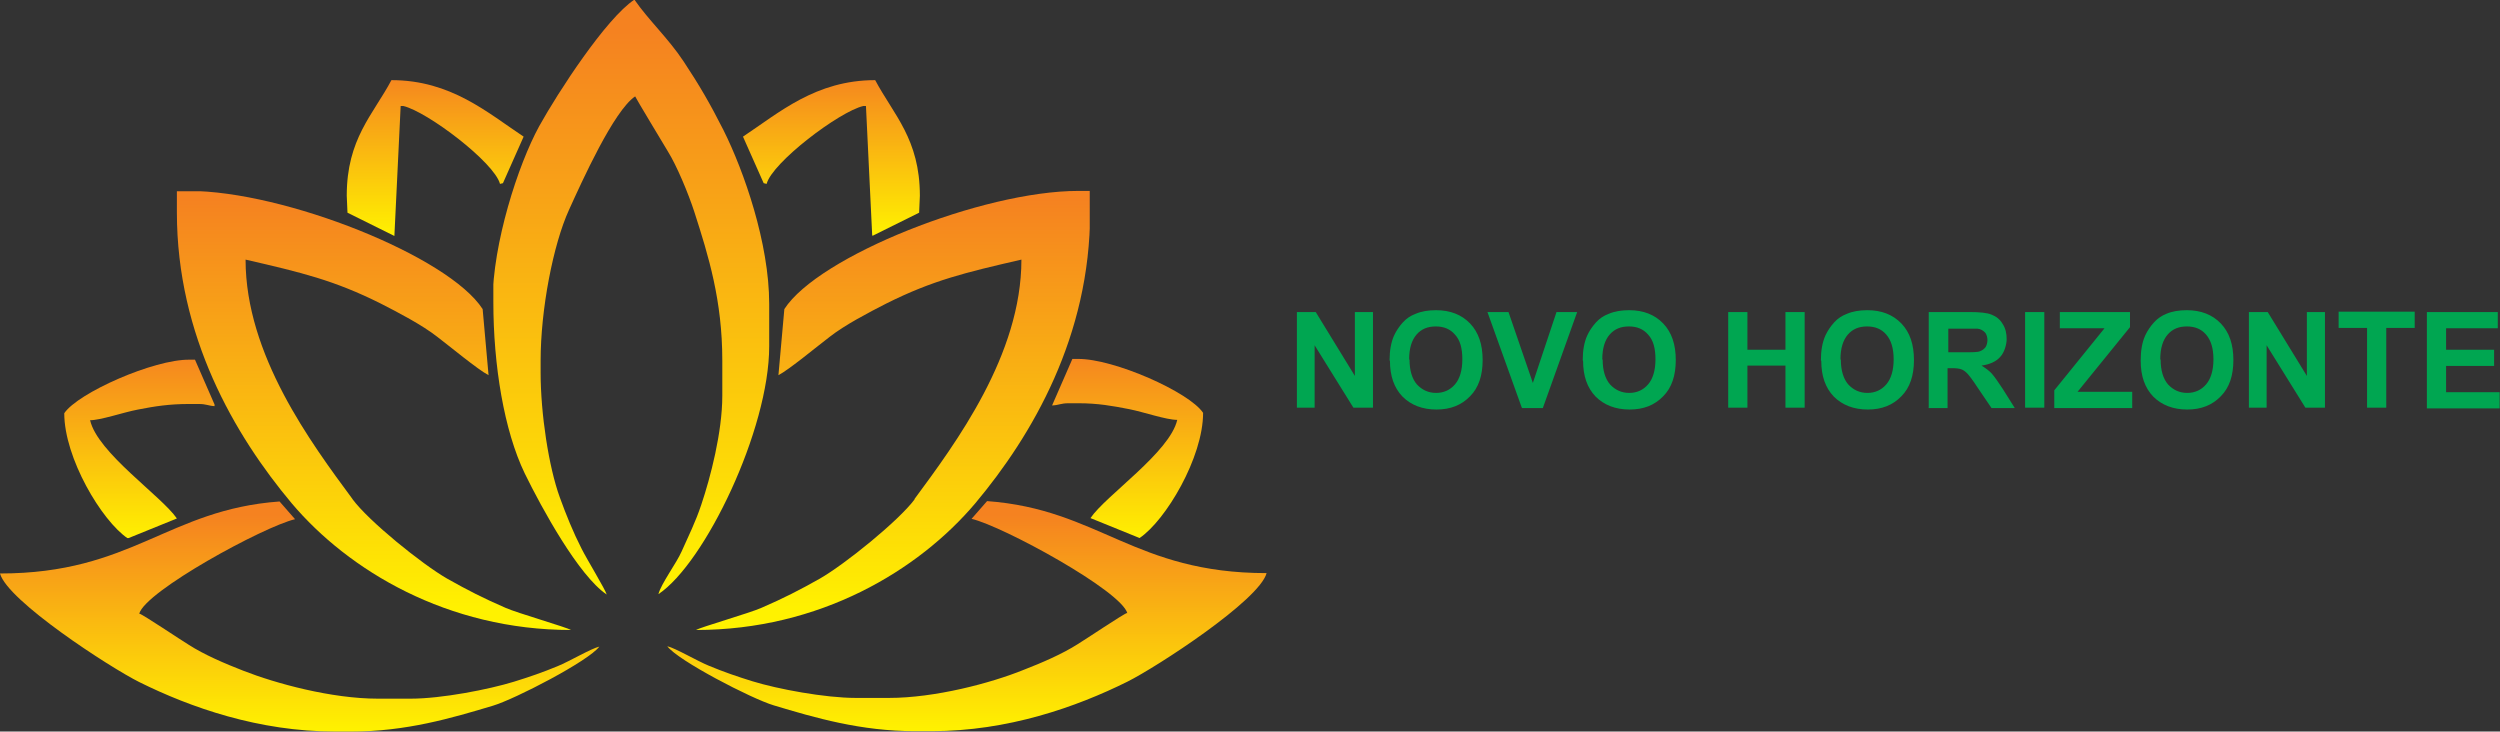 <?xml version="1.0" encoding="UTF-8"?>
<svg xmlns="http://www.w3.org/2000/svg" xmlns:xlink="http://www.w3.org/1999/xlink" id="Layer_2" version="1.1" viewBox="0 0 677 198.1">
  <rect x="0" y="0" width="677" height="198.1" fill="#333333" stroke="none"/>
  <defs>
    <style>
      .st0 {
        fill: none;
      }

      .st1 {
        fill: url(#linear-gradient2);
      }

      .st2 {
        fill: url(#linear-gradient1);
      }

      .st3 {
        fill: url(#linear-gradient3);
      }

      .st4 {
        fill: url(#linear-gradient6);
      }

      .st5 {
        fill: url(#linear-gradient8);
      }

      .st6 {
        fill: url(#linear-gradient7);
      }

      .st7 {
        fill: url(#linear-gradient5);
      }

      .st8 {
        fill: url(#linear-gradient4);
      }

      .st9 {
        fill: #00a651;
      }

      .st10 {
        fill: url(#linear-gradient);
      }

      .st11 {
        clip-path: url(#clippath-1);
      }

      .st12 {
        clip-path: url(#clippath-3);
      }

      .st13 {
        clip-path: url(#clippath-4);
      }

      .st14 {
        clip-path: url(#clippath-2);
      }

      .st15 {
        clip-path: url(#clippath-7);
      }

      .st16 {
        clip-path: url(#clippath-6);
      }

      .st17 {
        clip-path: url(#clippath-8);
      }

      .st18 {
        clip-path: url(#clippath-5);
      }

      .st19 {
        clip-path: url(#clippath);
      }
    </style>
    <clipPath id="clippath">
      <path class="st0" d="M93.9,53l.2,4.6,12.7,6.3,1.7-35.2h.7c6.5,1.5,24.7,15.3,26.2,21.1l.8-.2,5.6-12.6c-9.8-6.5-19.7-15.3-35.8-15.3-5,9.4-12.1,15.9-12.1,31.3h0Z"></path>
    </clipPath>
    <linearGradient id="linear-gradient" x1="-87.8" y1="168.9" x2="-86.9" y2="168.9" gradientTransform="translate(-9381.2 4365.7) rotate(90) scale(49.5 -56.2)" gradientUnits="userSpaceOnUse">
      <stop offset="0" stop-color="#f58220"></stop>
      <stop offset="1" stop-color="#fff200"></stop>
    </linearGradient>
    <clipPath id="clippath-1">
      <path class="st0" d="M133.6,81.8c0,17.1,2.9,34.8,8.5,46.4,4.6,9.4,14.6,27.7,22.2,32.8-.4-1.4-5.4-9.6-6.8-12.4-2.3-4.5-4.2-9.2-5.9-13.9-3-8.2-5.2-22.7-5.2-33.8v-3.2c0-13.9,3.4-31.5,7.7-40.9,3.5-7.7,12.1-26.8,17.9-30.7,0,.2,7.9,13.3,8.8,14.8,2.5,4,5.6,11.5,7.2,16.4,3.9,12.1,7.6,24.1,7.6,40.3v9.6c0,9.8-3.2,22.1-5.7,29.5-1.6,4.8-3.4,8.3-5.3,12.6-1.4,3.2-5.6,8.8-6.3,11.6,12.6-8.4,30-44.6,30-67.1v-11.5c0-16.4-6.8-35.9-12.4-47.1-3.7-7.3-6.5-12.1-10.8-18.6-4.1-6.2-9.6-11.3-13.3-16.7-7.7,5.1-20.7,25.1-25.8,34.3-5.7,10.4-12.6,31.8-12.6,47.5h0Z"></path>
    </clipPath>
    <linearGradient id="linear-gradient1" x1="-92.4" y1="168.9" x2="-91.6" y2="168.9" gradientTransform="translate(-14651.1 17472.2) rotate(90) scale(189 -87.8)" gradientUnits="userSpaceOnUse">
      <stop offset="0" stop-color="#f58220"></stop>
      <stop offset="1" stop-color="#fff200"></stop>
    </linearGradient>
    <clipPath id="clippath-2">
      <path class="st0" d="M24.3,113.8c3,0,8.9-2.1,13.1-2.9,4.6-.9,8.5-1.5,13.8-1.5h2.6c2.2,0,2.5.5,4.5.6l-5.5-12.6h-1.5c-9.7-.1-30.2,9-33.9,14.5,0,12.1,10.1,29.1,17.2,33.9l13.3-5.4c-4.2-6.1-21.5-17.8-23.5-26.6h0Z"></path>
    </clipPath>
    <linearGradient id="linear-gradient2" x1="-88.9" y1="169.1" x2="-88" y2="169.1" gradientTransform="translate(-8078.8 5162.4) rotate(90) scale(57 -48)" gradientUnits="userSpaceOnUse">
      <stop offset="0" stop-color="#f58220"></stop>
      <stop offset="1" stop-color="#fff200"></stop>
    </linearGradient>
    <clipPath id="clippath-3">
      <path class="st0" d="M95.5,135.2c-11.3-15.3-29-39.1-29-64.9,15.2,3.5,24,5.6,36.6,11.9,4.9,2.5,11.2,5.8,15.3,9,3.3,2.5,11,8.9,13.9,10.4l-1.6-17.9c-9.2-14.3-53.7-32-79.6-32h-3.2v5.8c0,33.5,15.6,60.3,31.1,78.8,15.4,18.2,42.2,34.3,75.6,34.3-1-.7-14.6-4.6-17.7-6-6-2.6-10.3-4.8-15.8-7.9-6.8-3.9-21.3-15.6-25.7-21.6h0Z"></path>
    </clipPath>
    <linearGradient id="linear-gradient3" x1="-91.9" y1="169.1" x2="-91.1" y2="169.1" gradientTransform="translate(-21080.9 12874) rotate(90) scale(139.5 -125.2)" gradientUnits="userSpaceOnUse">
      <stop offset="0" stop-color="#f58220"></stop>
      <stop offset="1" stop-color="#fff200"></stop>
    </linearGradient>
    <clipPath id="clippath-4">
      <path class="st0" d="M37.7,166.2c1.6-6.1,33.7-23.6,42.2-25.6l-4.2-4.8C45.4,138,35.8,155.3,0,155.3c2,7.4,29.7,25.4,37.7,29.4,13.9,6.9,32.4,13.4,53,13.4h4.5c14.7,0,27-3.6,38.3-7,6-1.8,25.9-12.1,28.8-16-2.2.5-8.1,4-11.3,5.3-4.1,1.7-7.6,2.9-11.8,4.2-6.8,2.1-19.6,4.6-28,4.6h-8.9c-12.5,0-27.6-4.1-36.5-7.6-4.9-1.9-10.5-4.3-14.7-7-2-1.2-12.4-8.2-13.3-8.4h0Z"></path>
    </clipPath>
    <linearGradient id="linear-gradient4" x1="-90.1" y1="169.2" x2="-89.3" y2="169.2" gradientTransform="translate(-32149.9 6725.9) rotate(90) scale(73.1 -190.5)" gradientUnits="userSpaceOnUse">
      <stop offset="0" stop-color="#f58220"></stop>
      <stop offset="1" stop-color="#fff200"></stop>
    </linearGradient>
    <clipPath id="clippath-5">
      <path class="st0" d="M249.1,53l-.2,4.6-12.7,6.3-1.7-35.2h-.7c-6.5,1.5-24.7,15.3-26.2,21.1l-.8-.2-5.6-12.6c9.8-6.5,19.7-15.3,35.8-15.3,5,9.4,12.1,16,12.1,31.3h0Z"></path>
    </clipPath>
    <linearGradient id="linear-gradient5" x1="-87.8" y1="168.5" x2="-86.9" y2="168.5" gradientTransform="translate(-9255.4 4365.6) rotate(90) scale(49.5 -56.2)" gradientUnits="userSpaceOnUse">
      <stop offset="0" stop-color="#f58220"></stop>
      <stop offset="1" stop-color="#fff200"></stop>
    </linearGradient>
    <clipPath id="clippath-6">
      <path class="st0" d="M318.8,113.7c-3,0-9-2.1-13-2.9-4.6-.9-8.5-1.6-13.8-1.6h-2.6c-2.2,0-2.5.5-4.5.6l5.5-12.6h1.5c9.7-.1,30.2,9,33.9,14.6,0,12.1-10.1,29.1-17.2,33.9l-13.3-5.4c4.1-6.1,21.5-17.8,23.5-26.6h0Z"></path>
    </clipPath>
    <linearGradient id="linear-gradient6" x1="-88.9" y1="168.1" x2="-88" y2="168.1" gradientTransform="translate(-7764.7 5162.4) rotate(90) scale(57 -48)" gradientUnits="userSpaceOnUse">
      <stop offset="0" stop-color="#f58220"></stop>
      <stop offset="1" stop-color="#fff200"></stop>
    </linearGradient>
    <clipPath id="clippath-7">
      <path class="st0" d="M247.6,135.2c11.3-15.3,29-39.1,29-64.9-15.2,3.5-24,5.6-36.6,11.9-4.9,2.5-11.2,5.8-15.3,9-3.3,2.5-11,8.9-13.9,10.4l1.6-17.9c9.2-14.3,53.7-32,79.6-32h3.2v5.8c0,33.5-15.6,60.3-31.1,78.8-15.4,18.2-42.1,34.3-75.6,34.3,1-.7,14.6-4.6,17.7-6,6-2.6,10.3-4.8,15.8-7.9,6.8-3.9,21.3-15.6,25.7-21.5h0Z"></path>
    </clipPath>
    <linearGradient id="linear-gradient7" x1="-91.9" y1="168.9" x2="-91.1" y2="168.9" gradientTransform="translate(-20916.1 12874) rotate(90) scale(139.5 -125.2)" gradientUnits="userSpaceOnUse">
      <stop offset="0" stop-color="#f58220"></stop>
      <stop offset="1" stop-color="#fff200"></stop>
    </linearGradient>
    <clipPath id="clippath-8">
      <path class="st0" d="M305.3,166.1c-1.6-6.1-33.7-23.6-42.2-25.6l4.2-4.8c30.3,2.2,39.9,19.5,75.7,19.5-2,7.4-29.7,25.4-37.7,29.4-13.9,6.9-32.4,13.4-53,13.4h-4.5c-14.7,0-27-3.6-38.3-7-6-1.8-25.9-12.1-28.8-16,2.2.5,8.1,4,11.3,5.3,4.1,1.7,7.6,2.9,11.8,4.2,6.8,2.1,19.6,4.5,28,4.5h8.9c12.5,0,27.6-4,36.5-7.6,4.9-1.9,10.5-4.3,14.7-7,2-1.2,12.4-8.2,13.3-8.4h0Z"></path>
    </clipPath>
    <linearGradient id="linear-gradient8" x1="-90.1" y1="169" x2="-89.3" y2="169" gradientTransform="translate(-31937.8 6725.8) rotate(90) scale(73.1 -190.5)" gradientUnits="userSpaceOnUse">
      <stop offset="0" stop-color="#f58220"></stop>
      <stop offset="1" stop-color="#fff200"></stop>
    </linearGradient>
  </defs>
  <g id="Layer_1-2">
    <g>
      <g class="st19">
        <rect class="st10" x="93.9" y="21.7" width="47.9" height="42.2"></rect>
      </g>
      <g class="st11">
        <rect class="st2" x="133.6" width="74.8" height="161"></rect>
      </g>
      <g class="st14">
        <rect class="st1" x="17.2" y="97.1" width="40.9" height="48.6"></rect>
      </g>
      <g class="st12">
        <rect class="st3" x="47.9" y="51.8" width="106.7" height="118.9"></rect>
      </g>
      <g class="st13">
        <rect class="st8" y="135.8" width="162.3" height="62.3"></rect>
      </g>
      <g class="st18">
        <rect class="st7" x="201.2" y="21.7" width="47.9" height="42.1"></rect>
      </g>
      <g class="st16">
        <rect class="st4" x="284.9" y="97.1" width="40.9" height="48.6"></rect>
      </g>
      <g class="st15">
        <rect class="st6" x="188.4" y="51.7" width="106.7" height="118.9"></rect>
      </g>
      <g class="st17">
        <rect class="st5" x="180.7" y="135.7" width="162.3" height="62.3"></rect>
      </g>
      <path class="st9" d="M657.2,110.4v-25.9h19.2v4.4h-14v5.8h13v4.4h-13v7.1h14.5v4.4h-19.7ZM641,110.4v-21.6h-7.7v-4.4h20.6v4.4h-7.7v21.6h-5.2ZM609,110.4v-25.9h5.1l10.6,17.3v-17.3h4.9v25.9h-5.3l-10.5-16.9v16.9h-4.9,0ZM585.1,97.4c0,2.9.7,5.2,2,6.7,1.4,1.5,3.1,2.3,5.2,2.3s3.8-.8,5.1-2.3c1.3-1.5,2-3.8,2-6.8s-.7-5.2-2-6.7c-1.3-1.5-3-2.2-5.2-2.2s-3.9.7-5.2,2.2c-1.3,1.5-2,3.7-2,6.7h0ZM579.7,97.6c0-2.7.4-4.9,1.2-6.7.6-1.3,1.4-2.5,2.4-3.6,1-1.1,2.1-1.8,3.3-2.3,1.6-.7,3.5-1,5.6-1,3.8,0,6.9,1.2,9.2,3.6,2.3,2.4,3.4,5.7,3.4,9.9s-1.1,7.5-3.4,9.8c-2.3,2.4-5.3,3.6-9.1,3.6s-6.9-1.2-9.2-3.5c-2.3-2.4-3.4-5.6-3.4-9.7h0ZM556.3,110.4v-4.7l13.6-16.8h-12.1v-4.4h19v4.1l-14.2,17.5h14.8v4.4h-21.1,0ZM548.4,110.4v-25.9h5.2v25.9h-5.2ZM527.6,95.4h3.9c2.5,0,4.1,0,4.7-.3.6-.2,1.1-.6,1.5-1.1.3-.5.5-1.2.5-1.9s-.2-1.6-.7-2.1c-.5-.5-1.1-.9-2-1-.4,0-1.7,0-3.8,0h-4.1v6.6h0ZM522.3,110.4v-25.9h11c2.8,0,4.8.2,6,.7,1.3.5,2.3,1.3,3,2.5.8,1.2,1.1,2.6,1.1,4.1s-.6,3.6-1.7,4.8c-1.1,1.3-2.9,2.1-5.1,2.4,1.1.7,2.1,1.4,2.8,2.2s1.7,2.2,3,4.2l3.2,5.1h-6.3l-3.8-5.6c-1.3-2-2.3-3.3-2.8-3.8-.5-.5-1-.9-1.6-1.1-.6-.2-1.4-.3-2.6-.3h-1.1v10.8h-5.2,0ZM498.5,97.4c0,2.9.7,5.2,2,6.7,1.4,1.5,3.1,2.3,5.2,2.3s3.8-.8,5.1-2.3c1.3-1.5,2-3.8,2-6.8s-.7-5.2-2-6.7c-1.3-1.5-3-2.2-5.2-2.2s-3.9.7-5.2,2.2c-1.3,1.5-2,3.7-2,6.7h0ZM493.1,97.6c0-2.7.4-4.9,1.2-6.7.6-1.3,1.4-2.5,2.4-3.6,1-1.1,2.1-1.8,3.4-2.3,1.6-.7,3.5-1,5.6-1,3.8,0,6.9,1.2,9.2,3.6,2.3,2.4,3.4,5.7,3.4,9.9s-1.1,7.5-3.4,9.8c-2.3,2.4-5.3,3.6-9.1,3.6s-6.9-1.2-9.2-3.5c-2.3-2.4-3.4-5.6-3.4-9.7h0ZM468,110.4v-25.9h5.2v10.2h10.3v-10.2h5.2v25.9h-5.2v-11.4h-10.3v11.4h-5.2ZM434,97.4c0,2.9.7,5.2,2,6.7,1.4,1.5,3.1,2.3,5.2,2.3s3.8-.8,5.1-2.3c1.3-1.5,2-3.8,2-6.8s-.6-5.2-2-6.7c-1.3-1.5-3-2.2-5.2-2.2s-3.9.7-5.2,2.2c-1.3,1.5-2,3.7-2,6.7h0ZM428.6,97.6c0-2.7.4-4.9,1.2-6.7.6-1.3,1.4-2.5,2.4-3.6,1-1.1,2.1-1.8,3.4-2.3,1.6-.7,3.5-1,5.6-1,3.8,0,6.9,1.2,9.2,3.6,2.3,2.4,3.4,5.7,3.4,9.9s-1.1,7.5-3.4,9.8c-2.3,2.4-5.3,3.6-9.1,3.6s-6.9-1.2-9.2-3.5c-2.3-2.4-3.4-5.6-3.4-9.7h0ZM412.1,110.4l-9.3-25.9h5.7l6.6,19.2,6.4-19.2h5.6l-9.3,26h-5.6ZM381.7,97.4c0,2.9.7,5.2,2,6.7,1.4,1.5,3.1,2.3,5.2,2.3s3.8-.8,5.1-2.3c1.3-1.5,2-3.8,2-6.8s-.6-5.2-2-6.7c-1.3-1.5-3-2.2-5.2-2.2s-3.9.7-5.2,2.2c-1.3,1.5-2,3.7-2,6.7h0ZM376.3,97.6c0-2.7.4-4.9,1.2-6.7.6-1.3,1.4-2.5,2.4-3.6,1-1.1,2.1-1.8,3.4-2.3,1.6-.7,3.5-1,5.6-1,3.8,0,6.9,1.2,9.2,3.6,2.3,2.4,3.4,5.7,3.4,9.9s-1.1,7.5-3.4,9.8c-2.3,2.4-5.3,3.6-9.1,3.6s-6.9-1.2-9.2-3.5c-2.3-2.4-3.4-5.6-3.4-9.7h0ZM351.2,110.4v-25.9h5.1l10.6,17.3v-17.3h4.9v25.9h-5.3l-10.5-16.9v16.9h-4.9Z"></path>
    </g>
  </g>
</svg>
